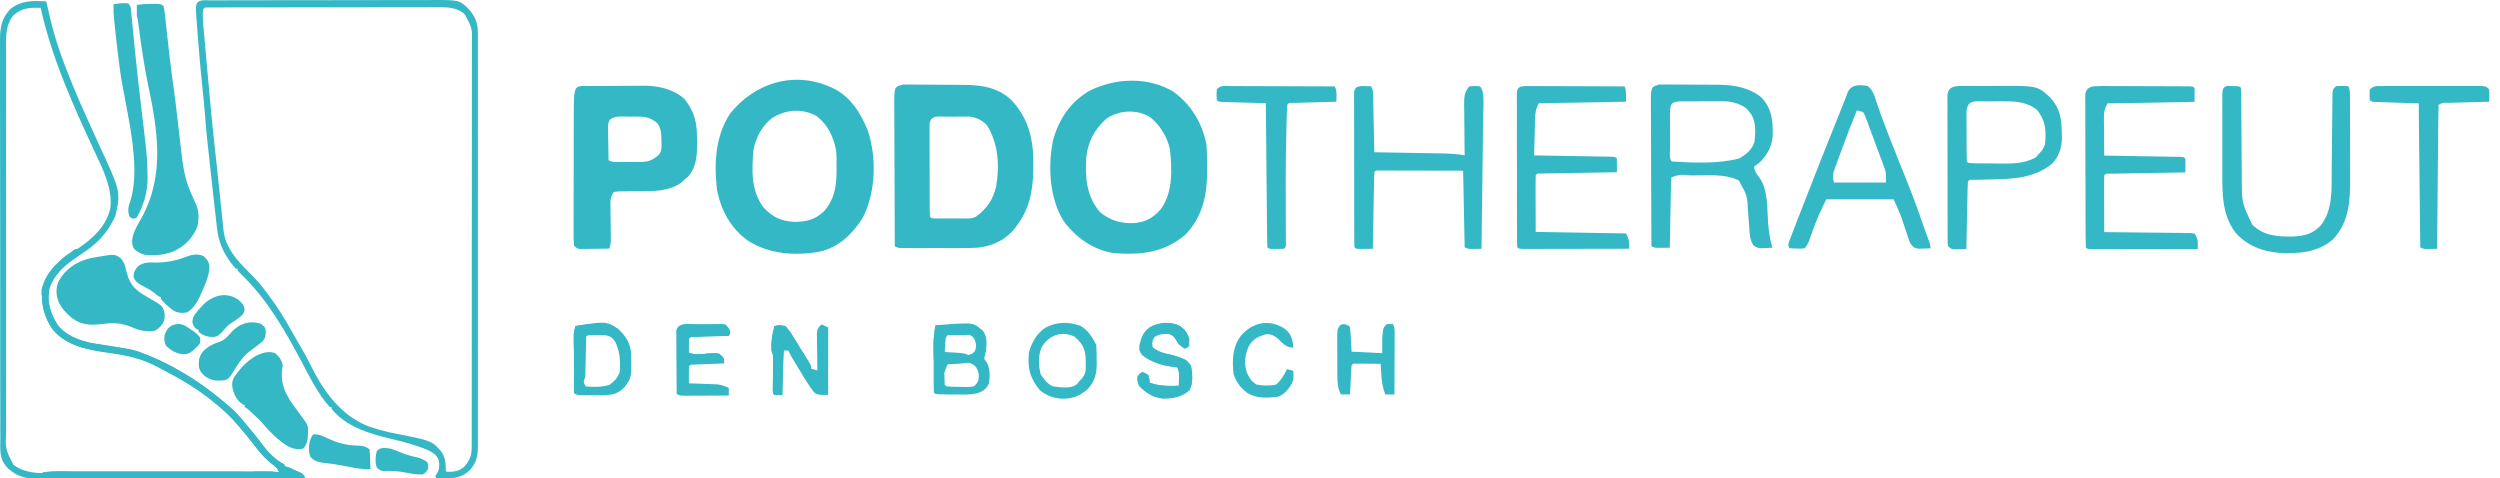 <svg xmlns="http://www.w3.org/2000/svg" width="209" height="40" viewBox="0 0 209 40" fill="none"><path d="M3.862 0.103C3.946 0.43 4.024 0.758 4.093 1.088C4.536 3.177 5.278 5.17 6.086 7.14C6.113 7.207 6.14 7.273 6.168 7.341C6.483 8.112 6.818 8.867 7.161 9.623C7.266 9.855 7.369 10.087 7.472 10.319C7.733 10.91 7.998 11.497 8.272 12.082C10.095 16.015 10.095 16.015 9.658 18.008C9.572 18.231 9.472 18.421 9.348 18.624C9.278 18.748 9.278 18.748 9.206 18.875C8.595 19.92 7.755 20.609 6.755 21.268C5.599 22.038 4.555 22.794 4.118 24.172C3.918 25.216 4.226 26.179 4.754 27.068C5.409 28.031 6.576 28.468 7.68 28.698C8.014 28.76 8.349 28.81 8.687 28.86C8.856 28.886 9.025 28.913 9.194 28.939C9.305 28.956 9.415 28.973 9.526 28.99C9.906 29.049 10.282 29.113 10.66 29.182C10.798 29.207 10.798 29.207 10.939 29.233C11.389 29.331 11.813 29.487 12.235 29.66C12.293 29.683 12.351 29.706 12.41 29.73C13.358 30.111 14.247 30.552 15.121 31.071C15.176 31.103 15.231 31.135 15.287 31.167C16.635 31.952 17.865 32.871 19.05 33.886C19.093 33.923 19.136 33.959 19.181 33.998C19.715 34.461 20.166 34.961 20.603 35.516C20.729 35.668 20.855 35.819 20.982 35.969C21.329 36.385 21.666 36.806 21.989 37.243C22.451 37.861 23.093 38.503 23.79 38.851V38.999C23.854 39.014 23.854 39.014 23.919 39.028C24.201 39.104 24.46 39.233 24.727 39.355C24.812 39.394 24.812 39.394 24.901 39.433L25.067 39.51C25.117 39.532 25.167 39.555 25.219 39.579C25.376 39.685 25.416 39.792 25.495 39.962C22.539 39.968 19.576 39.974 16.606 39.977C16.256 39.977 15.906 39.977 15.554 39.978C15.449 39.978 15.449 39.978 15.343 39.978C14.217 39.98 13.091 39.982 11.965 39.984C10.809 39.987 9.654 39.989 8.498 39.989C7.786 39.99 7.076 39.991 6.358 39.994C5.869 39.995 5.38 39.996 4.891 39.995C4.609 39.995 4.327 39.995 4.046 39.997C3.741 39.999 3.434 39.998 3.128 39.997C2.995 39.999 2.995 39.999 2.86 40C1.978 39.994 1.312 39.742 0.66 39.148C0.489 38.972 0.489 38.972 0.363 38.778C0.339 38.74 0.314 38.702 0.288 38.664C-0.05 38.051 0.026 37.352 0.028 36.671C0.027 36.523 0.027 36.375 0.026 36.226C0.024 35.819 0.025 35.411 0.025 35.004C0.025 34.564 0.024 34.122 0.023 33.685C0.02 32.826 0.02 31.966 0.02 31.107C0.02 30.408 0.02 29.707 0.019 29.011C0.019 28.91 0.019 28.81 0.018 28.709C0.018 28.66 0.018 28.61 0.018 28.558C0.018 28.508 0.018 28.458 0.018 28.407C0.018 28.357 0.018 28.306 0.018 28.255C0.016 26.847 0.015 25.44 0.016 24.032C0.016 23.979 0.016 23.927 0.016 23.872C0.016 23.603 0.016 23.334 0.016 23.064C0.016 23.011 0.016 22.958 0.016 22.902C0.016 22.794 0.016 22.686 0.016 22.578C0.017 20.896 0.015 19.215 0.012 17.533C0.008 15.644 0.006 13.755 0.006 11.867C0.006 11.665 0.006 11.463 0.006 11.262C0.006 11.212 0.006 11.163 0.006 11.112C0.006 10.364 0.005 9.615 0.003 8.867C0.001 8.015 0.001 7.163 0.002 6.312C0.003 5.878 0.003 5.445 0.001 5.008C-0.001 4.61 -0 4.215 0.002 3.815C0.002 3.672 0.002 3.529 0.001 3.385C-0.009 2.333 0.124 1.518 0.889 0.733C1.801 0.023 2.741 0.06 3.845 0.108L3.862 0.103ZM1.158 1.236C0.381 2.118 0.505 3.384 0.507 4.481C0.507 4.621 0.507 4.763 0.506 4.904C0.506 5.289 0.506 5.674 0.507 6.059C0.507 6.476 0.506 6.889 0.506 7.311C0.505 8.126 0.506 8.941 0.506 9.756C0.506 10.418 0.506 11.081 0.506 11.741C0.506 11.835 0.506 11.93 0.506 12.027C0.506 12.219 0.506 12.41 0.506 12.601C0.506 14.35 0.506 16.09 0.507 17.838C0.507 19.431 0.507 21.024 0.507 22.616C0.506 24.409 0.506 26.194 0.506 27.987C0.506 28.178 0.506 28.369 0.506 28.559C0.506 28.653 0.506 28.747 0.506 28.844C0.506 29.505 0.506 30.17 0.506 30.829C0.505 31.636 0.505 32.444 0.506 33.244C0.507 33.655 0.507 34.066 0.506 34.473C0.506 34.85 0.506 35.229 0.507 35.607C0.507 35.742 0.507 35.879 0.507 36.014C0.45 37.547 0.45 37.547 1.119 38.851C2.333 39.792 4.059 39.528 5.519 39.526C5.713 39.526 5.909 39.526 6.104 39.526C6.521 39.526 6.941 39.526 7.356 39.525C7.959 39.525 8.563 39.525 9.163 39.525C10.141 39.524 11.118 39.524 12.104 39.523C13.052 39.523 14.007 39.522 14.956 39.522C15.014 39.522 15.073 39.522 15.133 39.522C15.428 39.522 15.723 39.521 16.015 39.521C18.452 39.52 20.896 39.519 23.333 39.518C23.219 39.204 23.119 39.068 22.848 38.869C22.185 38.358 21.684 37.781 21.181 37.114C20.805 36.615 20.41 36.136 19.996 35.669C19.95 35.616 19.905 35.562 19.859 35.507C19.253 34.796 18.584 34.174 17.851 33.596C17.75 33.513 17.75 33.513 17.646 33.429C16.394 32.429 15.016 31.615 13.594 30.881C13.434 30.797 13.276 30.712 13.117 30.626C11.873 29.964 10.547 29.663 9.161 29.477C7.458 29.241 5.547 28.963 4.399 27.529C3.747 26.574 3.413 25.418 3.554 24.263C3.701 23.649 3.944 23.137 4.324 22.64C4.444 22.492 4.444 22.492 4.51 22.327C4.609 22.152 4.704 22.124 4.884 22.042C4.979 21.96 5.071 21.875 5.161 21.787C5.607 21.382 6.11 21.06 6.606 20.721C7.799 19.906 8.932 18.846 9.228 17.372C9.408 15.735 8.614 14.172 7.939 12.735C6.117 8.824 4.339 4.883 3.399 0.661C2.539 0.62 1.799 0.65 1.139 1.273L1.158 1.236Z" fill="#34B8C6"></path><path d="M17.344 0.029C17.416 0.029 17.488 0.028 17.562 0.028C17.641 0.028 17.719 0.028 17.801 0.028C17.927 0.028 17.927 0.028 18.055 0.027C18.338 0.026 18.62 0.026 18.9 0.026C19.102 0.025 19.304 0.025 19.507 0.024C20.113 0.023 20.721 0.022 21.329 0.021C21.615 0.021 21.901 0.021 22.188 0.02C23.136 0.019 24.092 0.018 25.04 0.017C25.287 0.017 25.533 0.017 25.781 0.017C25.842 0.017 25.904 0.017 25.967 0.017C26.959 0.016 27.952 0.014 28.944 0.012C29.967 0.01 30.989 0.008 32.004 0.008C32.576 0.008 33.152 0.007 33.722 0.005C34.21 0.004 34.7 0.003 35.189 0.004C35.438 0.004 35.686 0.004 35.937 0.003C38.404 -0.009 38.404 -0.009 39.167 0.742C39.737 1.363 39.959 1.949 39.952 2.786C39.952 2.846 39.952 2.907 39.952 2.969C39.952 3.172 39.952 3.374 39.952 3.577C39.952 3.724 39.952 3.871 39.952 4.017C39.953 4.42 39.952 4.824 39.952 5.224C39.952 5.659 39.952 6.091 39.953 6.528C39.953 7.38 39.953 8.231 39.953 9.083C39.952 9.776 39.952 10.469 39.952 11.157C39.952 11.231 39.952 11.231 39.952 11.306C39.953 11.505 39.953 11.706 39.953 11.905C39.953 13.779 39.953 15.653 39.952 17.527C39.952 19.194 39.952 20.853 39.952 22.52C39.953 24.386 39.953 26.26 39.953 28.127C39.953 28.326 39.953 28.526 39.952 28.725C39.952 28.774 39.952 28.823 39.952 28.874C39.952 29.614 39.952 30.355 39.953 31.096C39.953 31.94 39.953 32.785 39.952 33.622C39.952 34.052 39.952 34.481 39.952 34.911C39.953 35.304 39.952 35.696 39.952 36.089C39.952 36.231 39.952 36.374 39.952 36.516C39.952 36.709 39.952 36.903 39.952 37.097C39.952 37.152 39.952 37.207 39.952 37.264C39.95 38.079 39.85 38.664 39.289 39.294C38.758 39.797 38.17 39.993 37.444 39.983C37.373 39.98 37.301 39.978 37.227 39.975C37.153 39.974 37.078 39.972 37.002 39.971C36.821 39.968 36.64 39.963 36.459 39.957C36.435 39.908 36.41 39.859 36.385 39.809C36.432 39.737 36.48 39.665 36.529 39.591C36.742 39.231 36.755 38.882 36.681 38.472C36.517 38.054 36.222 37.849 35.829 37.65C34.77 37.208 33.666 36.911 32.548 36.65C30.822 36.244 28.874 35.635 27.718 34.176V34.028H27.57C26.592 32.946 25.933 31.598 25.259 30.324C23.844 27.665 22.378 25.072 20.2 22.961C20.086 22.849 19.974 22.734 19.865 22.617V22.468H19.717C19.595 22.336 19.484 22.204 19.374 22.061C19.341 22.018 19.308 21.976 19.274 21.932C18.634 21.065 18.26 20.147 18.141 19.08C18.133 19.009 18.125 18.937 18.116 18.863C18.089 18.625 18.062 18.385 18.035 18.147C18.016 17.977 17.997 17.808 17.978 17.638C17.92 17.126 17.863 16.616 17.807 16.105C17.79 15.954 17.773 15.803 17.757 15.653C17.269 11.253 17.269 11.253 17.122 9.423C17.067 8.731 16.998 8.038 16.925 7.349C16.796 6.142 16.688 4.927 16.591 3.719C16.584 3.642 16.578 3.565 16.572 3.485C16.536 3.045 16.503 2.603 16.472 2.166C16.462 2.025 16.451 1.883 16.44 1.741C16.425 1.536 16.411 1.332 16.397 1.128C16.392 1.067 16.388 1.006 16.383 0.943C16.367 0.676 16.371 0.504 16.47 0.252C16.702 -0.003 17.012 0.019 17.344 0.019L17.344 0.029ZM16.978 0.777C16.909 1.489 17.007 2.222 17.07 2.933C17.08 3.049 17.09 3.164 17.1 3.281C17.133 3.656 17.166 4.029 17.2 4.407C17.211 4.536 17.222 4.664 17.234 4.793C17.306 5.601 17.379 6.408 17.453 7.216C17.478 7.492 17.504 7.767 17.529 8.045C17.682 9.734 17.849 11.423 18.041 13.104C18.103 13.645 18.16 14.186 18.216 14.727C18.233 14.89 18.25 15.053 18.267 15.217C18.331 15.814 18.393 16.41 18.453 17.01C18.485 17.321 18.518 17.631 18.55 17.943C18.566 18.094 18.582 18.244 18.597 18.396C18.618 18.607 18.64 18.819 18.662 19.03C18.672 19.123 18.672 19.123 18.681 19.218C18.847 20.744 19.821 21.781 20.866 22.811C21.4 23.335 21.866 23.877 22.31 24.485C22.383 24.58 22.383 24.58 22.458 24.678C23.161 25.619 23.791 26.611 24.354 27.641C24.536 27.972 24.729 28.296 24.921 28.619C25.29 29.244 25.647 29.87 25.965 30.522C27.024 32.693 28.535 34.796 30.884 35.67C31.092 35.739 31.301 35.803 31.512 35.865C31.587 35.887 31.662 35.91 31.739 35.933C32.223 36.075 32.702 36.182 33.199 36.273C36.087 36.847 36.087 36.847 36.895 37.747C37.192 38.216 37.255 38.606 37.267 39.162C37.251 39.362 37.251 39.362 37.35 39.444C37.916 39.456 38.409 39.399 38.831 38.999C39.288 38.45 39.435 38.081 39.433 37.37C39.434 37.31 39.434 37.25 39.434 37.188C39.434 36.985 39.434 36.782 39.434 36.579C39.434 36.432 39.434 36.286 39.435 36.139C39.435 35.736 39.435 35.332 39.435 34.932C39.436 34.497 39.436 34.065 39.437 33.628C39.438 32.628 39.438 31.628 39.438 30.628C39.439 30.134 39.439 29.643 39.439 29.147C39.44 27.458 39.441 25.762 39.441 24.073C39.441 23.967 39.441 23.86 39.441 23.754C39.441 23.648 39.441 23.541 39.441 23.435C39.441 23.222 39.441 23.008 39.441 22.794C39.441 22.741 39.441 22.688 39.441 22.633C39.442 20.915 39.443 19.196 39.445 17.478C39.446 15.663 39.447 13.848 39.447 12.033C39.447 11.834 39.447 11.635 39.448 11.436C39.448 11.362 39.448 11.362 39.448 11.287C39.448 10.546 39.448 9.805 39.449 9.065C39.45 8.22 39.451 7.376 39.45 6.539C39.45 6.108 39.45 5.679 39.451 5.25C39.452 4.856 39.452 4.464 39.451 4.072C39.451 3.93 39.451 3.787 39.452 3.644C39.481 2.37 39.481 2.37 38.905 1.282C38.855 1.223 38.804 1.164 38.752 1.104C38.181 0.67 37.538 0.599 36.841 0.606C36.757 0.606 36.672 0.605 36.585 0.605C36.304 0.604 36.021 0.605 35.741 0.607C35.538 0.607 35.336 0.606 35.133 0.606C34.641 0.605 34.147 0.606 33.658 0.607C33.085 0.609 32.51 0.609 31.94 0.609C30.918 0.609 29.895 0.61 28.873 0.612C27.881 0.614 26.888 0.615 25.895 0.615C25.834 0.615 25.773 0.615 25.71 0.615C25.649 0.615 25.588 0.615 25.525 0.615C24.392 0.615 23.266 0.616 22.133 0.617C21.732 0.618 21.332 0.618 20.932 0.618C20.446 0.618 19.962 0.619 19.473 0.62C19.225 0.621 18.977 0.621 18.725 0.621C18.456 0.621 18.188 0.622 17.918 0.623C17.838 0.623 17.759 0.622 17.678 0.622C17.606 0.623 17.535 0.623 17.461 0.624C17.398 0.624 17.336 0.624 17.272 0.624C17.106 0.629 17.106 0.629 16.975 0.791L16.978 0.777Z" fill="#34B8C6"></path><path d="M12.677 0.325C12.739 0.324 12.802 0.323 12.866 0.322C12.956 0.322 12.956 0.322 13.048 0.322C13.13 0.322 13.13 0.322 13.212 0.321C13.402 0.343 13.509 0.372 13.663 0.487C13.721 0.68 13.721 0.68 13.749 0.921C13.76 1.008 13.771 1.095 13.782 1.185C13.796 1.316 13.796 1.316 13.811 1.45C13.824 1.562 13.824 1.562 13.838 1.676C13.864 1.901 13.889 2.127 13.913 2.353C13.932 2.529 13.951 2.705 13.971 2.882C13.986 3.02 13.986 3.02 14.001 3.162C14.057 3.663 14.114 4.162 14.172 4.665C14.181 4.744 14.181 4.744 14.19 4.824C14.297 5.735 14.418 6.646 14.543 7.55C14.64 8.253 14.731 8.957 14.806 9.661C14.901 10.543 15.003 11.424 15.111 12.306C15.13 12.463 15.149 12.621 15.167 12.779C15.3 13.912 15.462 14.986 15.923 16.038C15.945 16.091 15.967 16.143 15.99 16.198C16.129 16.525 16.273 16.849 16.424 17.169C16.651 17.749 16.652 18.517 16.441 19.094C15.985 20.065 15.323 20.68 14.337 21.08C13.803 21.26 13.337 21.332 12.774 21.333C12.711 21.335 12.649 21.337 12.583 21.338C12.05 21.341 11.665 21.201 11.257 20.856C11.063 20.615 11.042 20.376 11.047 20.071C11.126 19.4 11.511 18.782 11.84 18.204C13.817 14.619 13.173 10.797 12.349 6.945C12.226 6.361 12.128 5.775 12.03 5.182C12.016 5.098 12.016 5.098 12.002 5.011C11.825 3.944 11.677 2.87 11.544 1.796C11.52 1.628 11.483 1.47 11.441 1.304C11.437 1.15 11.435 0.995 11.437 0.841C11.438 0.761 11.438 0.681 11.439 0.599C11.44 0.538 11.441 0.478 11.441 0.415C11.856 0.346 12.256 0.328 12.678 0.327L12.677 0.325Z" fill="#34B8C6"></path><path d="M10.084 21.584C10.358 21.87 10.446 22.142 10.524 22.518C10.76 23.518 11.056 24.051 11.939 24.607C12.134 24.725 12.331 24.839 12.529 24.954C13.514 25.524 13.514 25.524 13.714 25.954C13.804 26.349 13.8 26.681 13.606 27.043C13.405 27.313 13.223 27.543 12.899 27.658C12.211 27.727 11.669 27.655 11.047 27.361C10.121 26.987 9.536 26.967 8.566 27.085C7.573 27.203 6.825 27.195 6.003 26.578C5.346 26.021 4.817 25.423 4.729 24.549C4.707 24.05 4.767 23.697 5.047 23.282C5.08 23.229 5.114 23.176 5.149 23.122C5.735 22.277 6.697 21.759 7.689 21.558C7.834 21.533 7.979 21.509 8.124 21.486C8.232 21.466 8.232 21.466 8.343 21.447C9.58 21.239 9.58 21.239 10.084 21.578V21.584Z" fill="#34B8C6"></path><path d="M6.529 20.844C6.629 20.869 6.629 20.869 6.732 20.895C6.708 20.944 6.683 20.992 6.658 21.043L6.806 21.191C6.729 21.242 6.652 21.293 6.573 21.346C5.462 22.094 4.514 22.82 4.099 24.146C3.9 25.19 4.207 26.153 4.735 27.042C5.39 28.005 6.558 28.442 7.661 28.672C7.995 28.734 8.33 28.784 8.669 28.834C8.838 28.86 9.006 28.887 9.175 28.913C9.286 28.93 9.397 28.947 9.508 28.964C9.887 29.023 10.264 29.087 10.641 29.156C10.734 29.173 10.826 29.19 10.921 29.207C11.37 29.305 11.795 29.461 12.217 29.634C12.275 29.657 12.332 29.68 12.392 29.704C13.34 30.085 14.229 30.526 15.103 31.045C15.157 31.077 15.212 31.109 15.269 31.141C16.617 31.926 17.846 32.845 19.032 33.86C19.075 33.897 19.118 33.933 19.162 33.971C19.697 34.434 20.147 34.934 20.584 35.49C20.71 35.642 20.837 35.793 20.963 35.943C21.31 36.359 21.648 36.78 21.971 37.217C22.432 37.834 23.075 38.477 23.771 38.825V38.973C23.814 38.983 23.856 38.992 23.901 39.002C24.183 39.078 24.441 39.207 24.708 39.33C24.765 39.355 24.823 39.38 24.882 39.407C24.937 39.432 24.992 39.458 25.049 39.484C25.099 39.506 25.149 39.529 25.201 39.553C25.358 39.659 25.398 39.766 25.476 39.936C22.795 39.939 20.121 39.942 17.476 39.943C17.159 39.943 16.842 39.944 16.528 39.944C16.465 39.944 16.402 39.944 16.337 39.944C15.322 39.945 14.3 39.946 13.285 39.947C12.241 39.949 11.189 39.949 10.144 39.95C9.5 39.95 8.855 39.95 8.211 39.952C7.767 39.953 7.322 39.953 6.878 39.953C6.623 39.952 6.368 39.953 6.115 39.953C4.892 39.957 3.692 39.913 2.478 39.787V39.713C2.552 39.71 2.626 39.706 2.702 39.702C2.846 39.694 2.846 39.694 2.992 39.686C3.087 39.68 3.183 39.675 3.28 39.67C3.358 39.66 3.435 39.65 3.515 39.639C3.551 39.566 3.551 39.566 3.589 39.491C4.5 39.33 5.485 39.407 6.411 39.407C6.589 39.407 6.769 39.407 6.947 39.407C7.381 39.407 7.814 39.407 8.243 39.407C8.595 39.407 8.947 39.407 9.303 39.407C9.353 39.407 9.403 39.407 9.455 39.407C9.558 39.407 9.66 39.407 9.762 39.407C10.718 39.407 11.673 39.407 12.629 39.407C13.451 39.408 14.266 39.408 15.088 39.407C16.044 39.407 16.992 39.407 17.947 39.407C18.049 39.407 18.15 39.407 18.252 39.407C18.302 39.407 18.352 39.407 18.404 39.407C18.756 39.407 19.107 39.407 19.456 39.407C19.929 39.407 20.404 39.407 20.878 39.407C21.052 39.407 21.226 39.407 21.399 39.407C21.636 39.407 21.873 39.407 22.11 39.408C22.178 39.407 22.247 39.407 22.318 39.407C22.678 39.408 23.02 39.43 23.377 39.491C23.251 39.215 23.092 39.062 22.854 38.884C22.171 38.368 21.654 37.758 21.15 37.084C20.777 36.586 20.38 36.114 19.972 35.64C19.926 35.585 19.88 35.531 19.832 35.474C19.249 34.791 18.603 34.193 17.899 33.637C17.831 33.582 17.764 33.527 17.693 33.47C16.441 32.47 15.063 31.655 13.641 30.922C13.481 30.838 13.323 30.753 13.164 30.666C11.92 30.005 10.594 29.703 9.209 29.518C7.438 29.272 5.594 28.969 4.386 27.511C3.714 26.57 3.386 25.377 3.527 24.229C3.731 23.377 4.143 22.674 4.786 22.081C4.823 22.042 4.86 22.003 4.898 21.962C5.195 21.648 5.515 21.402 5.876 21.162C6.049 21.049 6.049 21.049 6.204 20.917C6.345 20.823 6.345 20.823 6.586 20.846L6.529 20.844Z" fill="#34B8C6"></path><path d="M22.973 29.51C23.316 29.773 23.563 30.117 23.64 30.547C23.621 30.71 23.621 30.71 23.587 30.89C23.38 32.476 24.242 33.498 25.143 34.713C25.774 35.579 25.774 35.579 25.744 36.179C25.743 36.255 25.743 36.255 25.743 36.331C25.732 36.764 25.66 37.19 25.341 37.502C24.849 37.621 24.401 37.493 23.971 37.25C23.223 36.762 22.564 36.124 21.993 35.442C21.729 35.133 21.433 34.859 21.134 34.583C21.059 34.513 21.059 34.513 20.983 34.442C20.738 34.206 20.738 34.206 20.454 34.023V33.875C20.41 33.857 20.367 33.838 20.322 33.819C19.901 33.583 19.638 33.124 19.492 32.679C19.386 32.243 19.353 31.957 19.562 31.553C20.206 30.53 21.658 29.101 22.969 29.508L22.973 29.51Z" fill="#34B8C6"></path><path d="M10.751 0.325C10.948 0.522 10.932 0.642 10.959 0.918C10.969 1.013 10.978 1.107 10.988 1.203C10.998 1.307 11.007 1.411 11.017 1.515C11.028 1.623 11.038 1.731 11.049 1.839C11.078 2.127 11.105 2.414 11.133 2.698C11.181 3.204 11.231 3.713 11.281 4.217C11.287 4.273 11.292 4.33 11.298 4.387C11.45 5.928 11.629 7.461 11.813 9.002C11.866 9.444 11.918 9.884 11.97 10.328C12.003 10.605 12.036 10.882 12.069 11.158C12.214 12.335 12.332 13.506 12.336 14.691C12.337 14.783 12.338 14.876 12.338 14.97C12.328 16.089 12.006 17.17 11.457 18.141C11.341 18.247 11.341 18.247 11.152 18.275C10.971 18.247 10.971 18.247 10.823 18.099C10.649 17.647 10.735 17.232 10.897 16.795C11.874 13.713 10.468 9.017 10.037 5.906C9.89 4.847 9.768 3.78 9.653 2.713C9.645 2.638 9.636 2.562 9.628 2.484C9.605 2.268 9.582 2.052 9.559 1.836C9.552 1.772 9.545 1.708 9.538 1.643C9.494 1.213 9.483 0.791 9.491 0.354C9.906 0.282 10.328 0.235 10.75 0.28L10.751 0.325Z" fill="#34B8C6"></path><path d="M17.047 21.436C17.281 21.648 17.427 21.845 17.502 22.154C17.537 22.969 17.182 23.688 16.867 24.421C16.829 24.511 16.791 24.6 16.752 24.693C16.512 25.217 16.143 25.856 15.611 26.122C15.151 26.193 14.804 26.166 14.412 25.9C14.072 25.633 13.737 25.345 13.463 25.011V24.863C13.404 24.838 13.404 24.838 13.343 24.812C13.167 24.715 13.167 24.715 12.972 24.545C12.665 24.285 12.317 24.111 11.964 23.922C11.594 23.721 11.3 23.56 11.164 23.137C11.17 22.77 11.286 22.532 11.539 22.263C12.015 21.892 12.465 21.94 13.05 21.948C13.909 21.943 14.635 21.813 15.443 21.507C15.991 21.301 16.502 21.156 17.05 21.425L17.047 21.436Z" fill="#34B8C6"></path><path d="M21.788 27.066C22.092 27.285 22.092 27.285 22.191 27.492C22.247 27.905 22.222 28.187 21.969 28.529C21.821 28.654 21.676 28.768 21.52 28.881C21.432 28.947 21.345 29.014 21.258 29.079C21.11 29.191 20.963 29.302 20.815 29.411C20.173 29.93 19.77 30.641 19.34 31.337C19.173 31.579 19.07 31.697 18.787 31.791C18.16 31.856 17.683 31.835 17.158 31.47C16.848 31.213 16.665 30.982 16.619 30.573C16.6 30.059 16.67 29.736 17.009 29.344C17.355 29.006 17.75 28.763 18.217 28.627C18.739 28.465 18.995 28.176 19.343 27.775C19.958 27.076 20.884 26.753 21.787 27.068L21.788 27.066Z" fill="#34B8C6"></path><path d="M19.936 25.066C20.209 25.291 20.403 25.517 20.45 25.873C20.427 26.16 20.297 26.289 20.089 26.48C19.814 26.702 19.526 26.889 19.229 27.074C19.078 27.19 18.968 27.295 18.843 27.436C18.289 28.064 18.289 28.064 17.91 28.171C17.44 28.186 17.088 28.096 16.703 27.825C16.671 27.794 16.639 27.762 16.607 27.73V27.582C16.563 27.566 16.518 27.551 16.473 27.535C16.24 27.389 16.181 27.246 16.089 26.989C16.061 26.517 16.298 26.255 16.589 25.915C16.644 25.854 16.699 25.793 16.755 25.73C16.828 25.648 16.828 25.648 16.903 25.564C17.725 24.69 18.888 24.342 19.94 25.063L19.936 25.066Z" fill="#34B8C6"></path><path d="M26.158 36.325C26.643 36.28 26.958 36.433 27.388 36.645C28.24 37.042 29.003 37.239 29.943 37.254C30.302 37.264 30.636 37.32 30.899 37.584C30.911 37.705 30.918 37.826 30.922 37.948C30.925 38.021 30.929 38.094 30.932 38.17C30.935 38.247 30.938 38.324 30.941 38.403C30.944 38.48 30.947 38.558 30.95 38.638C30.958 38.83 30.966 39.022 30.973 39.214C30.374 39.238 29.832 39.167 29.247 39.042C28.542 38.898 27.84 38.779 27.121 38.701C26.666 38.647 26.232 38.556 25.936 38.176C25.767 37.669 25.791 37.087 26.01 36.599C26.058 36.507 26.106 36.415 26.158 36.325Z" fill="#34B8C6"></path><path d="M6.158 39.436C6.313 39.436 6.469 39.436 6.623 39.436C7.042 39.436 7.46 39.436 7.875 39.436C8.315 39.436 8.757 39.436 9.194 39.436C9.931 39.436 10.668 39.436 11.401 39.436C12.253 39.437 13.105 39.437 13.957 39.436C14.689 39.436 15.424 39.436 16.157 39.436C16.593 39.436 17.031 39.436 17.468 39.436C17.878 39.436 18.29 39.436 18.698 39.436C18.848 39.436 18.998 39.436 19.148 39.436C19.354 39.436 19.559 39.436 19.765 39.437C19.824 39.436 19.883 39.436 19.944 39.436C20.363 39.438 20.773 39.472 21.188 39.52V39.594C21.604 39.643 22.018 39.692 22.447 39.742V39.816C21.292 39.929 20.151 39.986 18.988 39.983C18.829 39.984 18.669 39.984 18.509 39.984C18.083 39.985 17.658 39.985 17.228 39.984C16.777 39.984 16.324 39.984 15.88 39.984C15.124 39.985 14.369 39.984 13.613 39.984C12.746 39.983 11.872 39.983 11.006 39.984C10.258 39.985 9.502 39.985 8.754 39.984C8.307 39.984 7.858 39.984 7.413 39.984C6.993 39.985 6.576 39.985 6.154 39.984C6.001 39.984 5.849 39.984 5.696 39.984C4.607 39.986 3.54 39.921 2.459 39.816V39.742C2.533 39.738 2.607 39.734 2.683 39.731C2.779 39.725 2.875 39.72 2.973 39.714C3.069 39.709 3.164 39.704 3.262 39.698C3.339 39.688 3.417 39.678 3.496 39.668C3.52 39.619 3.545 39.57 3.57 39.52C4.415 39.377 5.318 39.435 6.17 39.436L6.158 39.436Z" fill="#34B8C6"></path><path d="M32.677 37.511C32.959 37.596 33.229 37.708 33.499 37.823C33.969 38.021 34.432 38.145 34.929 38.25C35.232 38.337 35.446 38.45 35.714 38.622C35.82 38.833 35.811 38.979 35.788 39.214C35.655 39.414 35.56 39.55 35.344 39.659C34.856 39.685 34.41 39.605 33.936 39.511C33.309 39.392 32.736 39.338 32.099 39.381C31.804 39.358 31.694 39.279 31.493 39.066C31.352 38.679 31.382 38.125 31.493 37.733C31.762 37.347 32.264 37.452 32.678 37.511H32.677Z" fill="#34B8C6"></path><path d="M15.566 27.288C15.654 27.346 15.742 27.404 15.829 27.463C15.873 27.491 15.917 27.52 15.962 27.549C16.242 27.733 16.5 27.919 16.71 28.185C16.755 28.443 16.755 28.443 16.71 28.704C16.558 28.911 16.558 28.911 16.358 29.097C16.293 29.159 16.228 29.221 16.16 29.286C15.852 29.541 15.647 29.624 15.242 29.61C14.717 29.55 14.279 29.283 13.901 28.925C13.724 28.637 13.724 28.37 13.753 28.036C13.876 27.653 14.003 27.436 14.346 27.221C14.777 27.024 15.16 27.047 15.575 27.288L15.566 27.288Z" fill="#34B8C6"></path><path d="M6.528 20.844C6.629 20.869 6.629 20.869 6.732 20.895C6.708 20.944 6.683 20.992 6.658 21.043L6.806 21.191C6.729 21.242 6.652 21.293 6.573 21.346C5.336 22.175 5.336 22.175 4.432 23.338C4.403 23.388 4.374 23.438 4.345 23.489C4.117 23.935 4.075 24.393 4.031 24.882C4.01 24.998 4.01 24.998 3.988 25.116C3.914 25.165 3.841 25.214 3.766 25.264C3.522 24.936 3.441 24.631 3.469 24.227C3.677 23.375 4.085 22.672 4.728 22.079C4.765 22.04 4.802 22.001 4.84 21.96C5.137 21.646 5.457 21.4 5.818 21.16C5.991 21.047 5.991 21.047 6.146 20.915C6.287 20.821 6.287 20.821 6.528 20.844L6.528 20.844Z" fill="#34B8C6"></path><path d="M23.862 38.992C24.179 39.116 24.491 39.251 24.803 39.391C24.853 39.412 24.903 39.434 24.955 39.456C25.26 39.594 25.337 39.643 25.493 39.955H20.678V39.881C21.264 39.844 21.264 39.844 21.863 39.807C21.619 39.758 21.374 39.709 21.122 39.659C21.147 39.586 21.171 39.512 21.196 39.437C21.457 39.434 21.718 39.433 21.981 39.432C22.055 39.431 22.128 39.431 22.204 39.43C22.593 39.429 22.967 39.442 23.344 39.511C23.308 39.401 23.308 39.401 23.27 39.289C23.454 39.362 23.454 39.362 23.641 39.437C23.654 39.368 23.654 39.368 23.669 39.297C23.715 39.141 23.715 39.141 23.863 38.992L23.862 38.992Z" fill="#34B8C6"></path><path d="M24.381 39.288C24.486 39.322 24.59 39.356 24.695 39.391C24.783 39.419 24.783 39.419 24.872 39.448C25.318 39.609 25.318 39.609 25.492 39.955H24.01C24.059 39.784 24.108 39.613 24.158 39.437H24.307C24.331 39.388 24.355 39.339 24.381 39.289V39.288Z" fill="#34B8C6"></path><path d="M21.195 39.436H22.825C22.849 39.51 22.874 39.583 22.899 39.659C22.63 39.743 22.375 39.742 22.092 39.742C22.004 39.742 21.915 39.742 21.824 39.742C21.582 39.733 21.356 39.704 21.119 39.658C21.144 39.585 21.168 39.512 21.193 39.436L21.195 39.436Z" fill="#34B8C6"></path><path d="M3.64 23.807H3.788C3.764 24.1 3.739 24.394 3.714 24.696C3.641 24.671 3.567 24.647 3.492 24.622C3.502 24.514 3.513 24.405 3.524 24.297C3.53 24.237 3.536 24.177 3.542 24.115C3.566 23.955 3.566 23.955 3.64 23.807H3.64Z" fill="#34B8C6"></path><path fill-rule="evenodd" clip-rule="evenodd" d="M100.859 12.094C100.526 10.328 99.604 8.776 98.145 7.704L98.153 7.694C95.99 6.384 93.186 6.492 90.997 7.637C89.461 8.559 88.501 10.005 88.04 11.72C87.586 13.858 87.733 16.559 88.904 18.453C89.903 19.836 91.375 20.882 93.065 21.154C95.356 21.334 97.25 21.154 99.068 19.644C100.467 18.236 100.905 16.418 100.911 14.498L100.907 14.002C100.913 13.367 100.911 12.733 100.859 12.094ZM97.799 12.453C97.569 11.403 96.947 10.409 96.097 9.752L96.101 9.762C95.026 9.113 93.495 9.21 92.478 9.931C91.486 10.853 90.973 11.787 90.814 13.131C90.707 14.821 90.819 16.421 91.966 17.739C92.773 18.422 93.737 18.699 94.782 18.656C95.742 18.579 96.417 18.218 97.048 17.483C98.071 16.062 97.994 14.13 97.799 12.453Z" fill="#34B8C6"></path><path fill-rule="evenodd" clip-rule="evenodd" d="M69.496 7.304L69.216 7.192L69.229 7.193C66.17 5.939 63.021 7.014 61.037 9.497C59.798 11.353 59.685 13.721 59.941 15.859C60.274 17.6 61.093 19.088 62.527 20.121C64.306 21.262 66.534 21.406 68.582 21.026C70.143 20.655 71.316 19.516 72.14 18.185C73.224 15.996 73.302 13.193 72.542 10.888C71.902 9.352 71.057 8.007 69.496 7.304ZM69.895 12.53C69.665 11.441 69.229 10.452 68.32 9.752L68.328 9.735C67.1 9.035 65.69 9.126 64.527 9.885C63.693 10.538 63.187 11.494 62.991 12.522C62.841 14.224 62.77 15.965 63.855 17.373C64.623 18.171 65.323 18.505 66.44 18.548C67.464 18.528 68.157 18.37 68.911 17.634C69.74 16.687 69.927 15.617 69.936 14.396L69.935 14.014C69.943 13.518 69.942 13.027 69.895 12.53Z" fill="#34B8C6"></path><path d="M113.762 7.192C113.918 7.196 113.918 7.196 114.077 7.201C114.234 7.204 114.234 7.204 114.394 7.208C114.514 7.212 114.514 7.212 114.637 7.217C114.857 7.656 114.797 8.162 114.806 8.65C114.809 8.767 114.811 8.882 114.814 9.002C114.823 9.374 114.83 9.746 114.838 10.117C114.843 10.37 114.849 10.62 114.854 10.873C114.868 11.491 114.881 12.108 114.894 12.729C115.016 12.731 115.016 12.731 115.141 12.733C115.991 12.746 116.843 12.761 117.688 12.776C118.004 12.782 118.322 12.787 118.638 12.792C119.093 12.8 119.549 12.808 120.007 12.816C120.219 12.819 120.219 12.819 120.435 12.823C121.117 12.836 121.779 12.867 122.445 12.985C122.443 12.833 122.441 12.682 122.439 12.526C122.432 11.961 122.427 11.398 122.424 10.836C122.422 10.591 122.419 10.348 122.416 10.104C122.411 9.753 122.409 9.401 122.407 9.05C122.405 8.942 122.403 8.833 122.401 8.721C122.401 8.127 122.418 7.696 122.829 7.224C123.292 7.176 123.292 7.176 123.725 7.224C124.177 7.676 123.985 9.105 123.987 9.758C123.985 10.462 123.976 11.166 123.966 11.87C123.962 12.129 123.959 12.387 123.956 12.646C123.948 13.32 123.94 13.99 123.931 14.668C123.921 15.36 123.913 16.051 123.905 16.742C123.888 18.099 123.871 19.443 123.853 20.8C123.666 20.803 123.479 20.806 123.292 20.808C123.189 20.809 123.085 20.811 122.978 20.812C122.701 20.8 122.701 20.8 122.445 20.672C122.403 18.559 122.361 16.447 122.317 14.271C121.369 14.269 120.423 14.266 119.475 14.265C119.034 14.264 118.592 14.263 118.157 14.262C117.651 14.26 117.144 14.259 116.634 14.259C116.475 14.258 116.316 14.258 116.152 14.257C116.007 14.257 115.861 14.257 115.71 14.257C115.58 14.257 115.451 14.256 115.318 14.256C115.03 14.238 115.03 14.238 114.898 14.399C114.882 14.599 114.875 14.8 114.872 15.001C114.869 15.129 114.867 15.257 114.864 15.389C114.861 15.597 114.861 15.597 114.858 15.811C114.855 15.953 114.852 16.095 114.85 16.241C114.841 16.697 114.834 17.151 114.826 17.611C114.821 17.918 114.815 18.227 114.809 18.534C114.796 19.29 114.783 20.044 114.77 20.799C114.538 20.803 114.307 20.805 114.074 20.807C113.944 20.809 113.815 20.81 113.682 20.812C113.362 20.799 113.362 20.799 113.234 20.671C113.221 20.5 113.217 20.328 113.217 20.157C113.216 20.046 113.216 19.935 113.215 19.821C113.215 19.699 113.215 19.577 113.215 19.45C113.215 19.322 113.214 19.194 113.214 19.061C113.213 18.635 113.213 18.208 113.212 17.782C113.212 17.488 113.212 17.192 113.211 16.898C113.21 16.279 113.21 15.66 113.21 15.042C113.21 14.247 113.208 13.454 113.206 12.661C113.205 12.051 113.205 11.442 113.205 10.83C113.205 10.537 113.204 10.244 113.203 9.951C113.202 9.541 113.202 9.133 113.203 8.723C113.202 8.601 113.201 8.479 113.201 8.353C113.201 8.242 113.202 8.131 113.202 8.017C113.202 7.92 113.202 7.823 113.202 7.724C113.252 7.35 113.401 7.238 113.767 7.205L113.762 7.192Z" fill="#34B8C6"></path><path d="M127.458 7.192C127.69 7.193 127.69 7.193 127.925 7.194C128.01 7.194 128.095 7.194 128.183 7.194C128.464 7.194 128.744 7.196 129.026 7.198C129.221 7.198 129.415 7.199 129.611 7.199C130.124 7.2 130.638 7.202 131.147 7.205C131.671 7.208 132.194 7.209 132.722 7.21C133.748 7.213 134.77 7.217 135.806 7.223C135.934 7.479 135.934 7.479 135.934 8.503C132.325 8.566 132.325 8.566 128.638 8.631C128.369 9.168 128.344 9.442 128.33 10.039C128.327 10.123 128.325 10.208 128.322 10.295C128.315 10.564 128.309 10.832 128.303 11.101C128.298 11.284 128.293 11.466 128.288 11.649C128.276 12.096 128.265 12.543 128.255 12.993C128.339 12.994 128.424 12.996 128.512 12.997C129.39 13.011 130.266 13.025 131.149 13.041C131.477 13.046 131.806 13.052 132.133 13.057C132.604 13.064 133.074 13.072 133.541 13.081C133.688 13.083 133.837 13.085 133.989 13.087C134.193 13.091 134.193 13.091 134.401 13.095C134.522 13.097 134.642 13.099 134.766 13.101C135.039 13.121 135.039 13.121 135.167 13.249C135.176 13.444 135.178 13.638 135.175 13.833C135.174 13.939 135.173 14.044 135.171 14.153C135.17 14.235 135.168 14.317 135.167 14.4C135.084 14.401 135.001 14.403 134.915 14.404C134.053 14.418 133.187 14.432 132.329 14.448C132.007 14.453 131.685 14.459 131.363 14.464C130.901 14.471 130.44 14.479 129.98 14.488C129.836 14.49 129.691 14.492 129.541 14.494C129.408 14.496 129.275 14.499 129.138 14.502C129.02 14.504 128.902 14.506 128.781 14.508C128.515 14.498 128.515 14.498 128.385 14.656C128.374 15.007 128.371 15.354 128.373 15.704C128.373 15.797 128.373 15.89 128.373 15.986C128.374 16.334 128.376 16.684 128.377 17.032C128.38 17.81 128.383 18.594 128.385 19.387C132.123 19.451 132.123 19.451 135.938 19.515C136.194 20.026 136.219 20.245 136.194 20.795C134.994 20.798 133.8 20.8 132.597 20.802C132.04 20.802 131.483 20.803 130.92 20.805C130.382 20.806 129.846 20.807 129.307 20.807C129.102 20.808 128.896 20.808 128.691 20.809C128.405 20.81 128.118 20.81 127.831 20.81C127.667 20.81 127.505 20.81 127.336 20.811C126.971 20.795 126.971 20.795 126.843 20.667C126.83 20.496 126.826 20.324 126.826 20.153C126.825 20.042 126.825 19.931 126.824 19.817C126.824 19.695 126.824 19.573 126.824 19.446C126.824 19.318 126.823 19.19 126.823 19.057C126.822 18.631 126.821 18.204 126.821 17.778C126.821 17.484 126.82 17.188 126.82 16.894C126.819 16.275 126.819 15.656 126.819 15.038C126.819 14.243 126.817 13.45 126.815 12.657C126.814 12.047 126.813 11.438 126.814 10.826C126.813 10.533 126.813 10.24 126.812 9.947C126.811 9.537 126.811 9.129 126.812 8.719C126.811 8.597 126.81 8.475 126.81 8.349C126.81 8.238 126.811 8.127 126.811 8.013C126.811 7.916 126.811 7.82 126.811 7.72C126.869 7.291 127.053 7.231 127.46 7.196L127.458 7.192Z" fill="#34B8C6"></path><path d="M175.587 7.192C175.712 7.191 175.712 7.191 175.84 7.191C176.116 7.191 176.392 7.193 176.667 7.195C176.859 7.196 177.05 7.196 177.242 7.196C177.643 7.197 178.043 7.199 178.445 7.201C178.96 7.205 179.476 7.206 179.994 7.207C180.39 7.207 180.784 7.209 181.179 7.21C181.369 7.211 181.559 7.212 181.749 7.212C182.014 7.213 182.279 7.215 182.544 7.217C182.695 7.218 182.846 7.219 183.001 7.219C183.339 7.237 183.339 7.237 183.467 7.365V8.517C179.857 8.581 179.857 8.581 176.171 8.645C175.897 9.193 175.884 9.447 175.889 10.053C175.889 10.138 175.89 10.222 175.89 10.309C175.891 10.578 175.895 10.847 175.898 11.116C175.899 11.299 175.9 11.481 175.901 11.664C175.904 12.11 175.909 12.557 175.914 13.008C175.997 13.009 176.08 13.01 176.166 13.012C177.028 13.025 177.894 13.04 178.752 13.055C179.074 13.061 179.396 13.066 179.718 13.071C180.18 13.079 180.641 13.087 181.101 13.095C181.245 13.097 181.39 13.099 181.54 13.102C181.673 13.104 181.806 13.107 181.943 13.109C182.061 13.111 182.178 13.113 182.3 13.115C182.568 13.136 182.568 13.136 182.696 13.264C182.705 13.459 182.706 13.653 182.704 13.848C182.702 13.953 182.701 14.059 182.7 14.168C182.699 14.249 182.697 14.331 182.696 14.415C182.612 14.416 182.529 14.417 182.443 14.419C181.582 14.432 180.715 14.447 179.858 14.462C179.535 14.468 179.214 14.473 178.891 14.478C178.429 14.486 177.968 14.494 177.509 14.502C177.364 14.504 177.22 14.506 177.07 14.509C176.937 14.511 176.804 14.514 176.667 14.516C176.549 14.518 176.431 14.52 176.309 14.522C176.043 14.513 176.043 14.513 175.914 14.671C175.903 15.021 175.899 15.368 175.901 15.719C175.902 15.877 175.902 15.877 175.902 16.037C175.903 16.373 175.904 16.71 175.906 17.047C175.907 17.274 175.907 17.502 175.908 17.729C175.909 18.288 175.911 18.848 175.914 19.406C176.055 19.407 176.055 19.407 176.199 19.408C177.085 19.415 177.966 19.425 178.849 19.436C179.305 19.442 179.759 19.447 180.219 19.45C180.742 19.454 181.264 19.461 181.793 19.468C182.039 19.47 182.039 19.47 182.29 19.471C182.441 19.473 182.592 19.476 182.748 19.478C182.881 19.48 183.016 19.481 183.153 19.483C183.257 19.5 183.362 19.516 183.47 19.534C183.781 20 183.746 20.265 183.726 20.814C182.527 20.817 181.332 20.819 180.129 20.82C179.572 20.821 179.015 20.822 178.452 20.823C177.915 20.825 177.378 20.826 176.839 20.826C176.635 20.826 176.429 20.827 176.224 20.827C175.937 20.828 175.65 20.828 175.364 20.828C175.2 20.829 175.037 20.829 174.868 20.829C174.503 20.814 174.503 20.814 174.375 20.686C174.361 20.283 174.355 19.882 174.355 19.479C174.354 19.352 174.353 19.225 174.353 19.095C174.351 18.674 174.35 18.253 174.349 17.831C174.349 17.54 174.348 17.248 174.347 16.957C174.346 16.345 174.345 15.732 174.345 15.114C174.344 14.328 174.341 13.539 174.337 12.759C174.335 12.156 174.334 11.553 174.334 10.954C174.334 10.664 174.333 10.374 174.331 10.085C174.329 9.68 174.329 9.274 174.33 8.87C174.329 8.749 174.327 8.629 174.326 8.505C174.327 8.395 174.328 8.285 174.328 8.171C174.328 8.075 174.328 7.979 174.328 7.88C174.46 7.185 174.981 7.198 175.589 7.199L175.587 7.192Z" fill="#34B8C6"></path><path d="M186.34 7.192C186.442 7.194 186.546 7.195 186.651 7.197C186.805 7.199 186.805 7.199 186.963 7.2C187.219 7.221 187.219 7.221 187.347 7.35C187.361 7.638 187.366 7.926 187.367 8.214C187.368 8.349 187.368 8.349 187.369 8.488C187.371 8.685 187.372 8.882 187.372 9.079C187.374 9.391 187.376 9.705 187.379 10.017C187.387 10.907 187.394 11.796 187.398 12.68C187.401 13.224 187.406 13.768 187.411 14.305C187.413 14.511 187.414 14.719 187.415 14.925C187.417 16.973 187.417 16.973 188.297 18.791C189.254 19.72 190.396 19.789 191.663 19.774C192.651 19.729 193.301 19.575 194.006 18.858C195.04 17.54 194.919 15.825 194.931 14.225C194.933 13.947 194.936 13.669 194.939 13.391C194.948 12.603 194.956 11.817 194.963 11.023C194.967 10.538 194.972 10.054 194.978 9.564C194.98 9.38 194.982 9.195 194.983 9.011C194.984 8.755 194.987 8.499 194.991 8.243C194.992 8.097 194.993 7.951 194.995 7.801C195.03 7.458 195.03 7.458 195.285 7.202C195.63 7.168 195.962 7.191 196.309 7.202C196.496 7.576 196.455 7.906 196.457 8.325C196.457 8.414 196.457 8.503 196.458 8.595C196.459 8.891 196.459 9.186 196.459 9.482C196.46 9.688 196.46 9.894 196.461 10.1C196.461 10.533 196.462 10.967 196.462 11.393C196.462 11.945 196.463 12.498 196.466 13.044C196.467 13.471 196.467 13.897 196.467 14.323C196.467 14.527 196.468 14.73 196.469 14.932C196.477 16.814 196.382 18.581 195.035 20.014C193.795 21.102 192.13 21.233 190.555 21.139C189.134 21.026 187.88 20.542 186.907 19.475C185.765 17.978 185.781 16.224 185.786 14.419C185.786 14.218 185.785 14.017 185.785 13.816C185.785 13.398 185.785 12.979 185.786 12.561C185.788 12.024 185.787 11.487 185.785 10.948C185.785 10.534 185.785 10.12 185.786 9.706C185.786 9.508 185.785 9.311 185.785 9.112C185.784 8.837 185.785 8.562 185.787 8.287C185.787 8.13 185.787 7.973 185.787 7.812C185.826 7.375 185.895 7.209 186.348 7.16L186.34 7.192Z" fill="#34B8C6"></path><path fill-rule="evenodd" clip-rule="evenodd" d="M75.834 7.066L75.489 7.064L75.481 7.071C75.207 7.144 75.038 7.19 74.933 7.298C74.764 7.471 74.763 7.807 74.758 8.683L74.763 9.039C74.762 9.436 74.763 9.833 74.766 10.23C74.768 10.512 74.769 10.797 74.77 11.08C74.771 11.822 74.773 12.564 74.777 13.307C74.781 14.075 74.784 14.842 74.786 15.611C74.79 17.275 74.797 18.926 74.806 20.59L74.806 20.59C75.062 20.719 75.062 20.719 75.335 20.735L75.677 20.735L76.064 20.736L76.484 20.736L77.362 20.736C77.82 20.735 78.283 20.735 78.745 20.735C79.046 20.736 79.346 20.736 79.647 20.736L80.081 20.736C80.161 20.736 80.24 20.736 80.32 20.736C80.841 20.739 81.358 20.741 81.873 20.692C83.089 20.526 84.106 20.024 84.868 19.054C84.931 18.968 84.992 18.884 85.053 18.8C86.093 17.392 86.352 15.882 86.384 14.167L86.387 13.709C86.4 11.648 85.99 9.894 84.544 8.358C83.456 7.34 82.176 7.12 80.716 7.097L80.296 7.095C79.998 7.093 79.701 7.091 79.403 7.089C78.94 7.088 78.474 7.087 78.008 7.08C77.701 7.076 77.395 7.073 77.089 7.072L76.651 7.071L76.227 7.063L75.834 7.066ZM79.683 9.753L79.201 9.752L79.209 9.755C79.1 9.756 78.988 9.751 78.877 9.746C78.322 9.72 77.776 9.695 77.711 10.389L77.712 10.82C77.711 11.07 77.711 11.319 77.712 11.569C77.713 11.748 77.713 11.926 77.713 12.105C77.713 12.478 77.714 12.849 77.715 13.222C77.717 13.711 77.719 14.196 77.719 14.681C77.719 15.059 77.719 15.436 77.72 15.814L77.721 16.354L77.722 16.884L77.724 17.37C77.725 17.62 77.729 17.871 77.743 18.12C77.871 18.248 77.871 18.248 78.198 18.265H78.198L78.63 18.265L79.097 18.266L79.59 18.264L80.081 18.266L80.55 18.265C80.604 18.265 80.656 18.266 80.706 18.267C81.024 18.27 81.279 18.273 81.583 18.121C82.508 17.417 83 16.741 83.272 15.612C83.581 13.845 83.466 11.977 82.489 10.441C82.058 10.028 81.633 9.816 81.043 9.746L80.622 9.747L80.159 9.747L79.683 9.753Z" fill="#34B8C6"></path><path fill-rule="evenodd" clip-rule="evenodd" d="M139.051 7.065L138.722 7.064L138.723 7.06C138.454 7.138 138.288 7.186 138.184 7.295C138.018 7.47 138.016 7.803 138.012 8.673L138.016 9.028C138.016 9.425 138.016 9.822 138.019 10.219C138.021 10.502 138.022 10.786 138.023 11.069C138.024 11.811 138.026 12.554 138.031 13.296C138.035 14.064 138.038 14.831 138.04 15.6C138.044 17.264 138.051 18.916 138.059 20.579C138.184 20.642 138.248 20.674 138.315 20.692C138.387 20.711 138.463 20.714 138.62 20.72L138.971 20.716C139.179 20.714 139.388 20.711 139.595 20.708C139.608 20.017 139.621 19.316 139.635 18.621L139.652 17.773L139.653 17.676C139.66 17.29 139.667 16.903 139.675 16.517L139.683 16.122L139.69 15.734L139.697 15.377C139.701 15.191 139.708 15.005 139.723 14.821C140.444 14.583 140.444 14.583 141.298 14.664C141.591 14.663 141.884 14.662 142.177 14.658C142.234 14.657 142.291 14.656 142.347 14.655C143.368 14.639 144.405 14.623 145.352 15.077C145.706 15.692 145.887 16.005 145.987 16.343C146.092 16.694 146.11 17.072 146.147 17.842L146.174 18.199C146.194 18.443 146.213 18.684 146.232 18.928C146.236 18.987 146.239 19.045 146.242 19.103C146.27 19.621 146.294 20.072 146.599 20.528C146.745 20.618 146.818 20.663 146.896 20.691C146.973 20.72 147.055 20.732 147.219 20.757L147.561 20.739C147.763 20.731 147.966 20.721 148.169 20.707C147.969 20.016 147.868 19.346 147.812 18.62C147.796 18.396 147.786 18.16 147.776 17.917C147.733 16.847 147.684 15.658 147.073 14.832C146.79 14.477 146.713 14.346 146.633 13.928C146.72 13.87 146.772 13.835 146.823 13.799C146.897 13.745 146.969 13.687 147.145 13.544C147.781 12.878 148.132 12.247 148.201 11.316C148.221 10.101 148.132 9.083 147.273 8.168C146.274 7.325 144.989 7.104 143.714 7.083L143.316 7.083C143.031 7.081 142.745 7.08 142.46 7.078C142.018 7.079 141.573 7.079 141.128 7.074C140.835 7.07 140.542 7.068 140.249 7.067L139.831 7.067L139.426 7.061L139.051 7.065ZM140.951 8.472L140.642 8.472L140.64 8.47C139.771 8.48 139.611 8.619 139.607 9.492L139.61 9.793C139.61 10.002 139.61 10.21 139.611 10.419C139.613 10.749 139.616 11.078 139.616 11.409C139.616 11.624 139.616 11.839 139.617 12.054L139.618 12.361C139.618 12.44 139.613 12.527 139.608 12.618C139.589 12.937 139.567 13.299 139.768 13.5C141.56 13.608 143.646 13.713 145.4 13.244C146.017 12.887 146.464 12.532 146.68 11.836C146.75 11.081 146.821 10.223 146.407 9.558C146.354 9.491 146.301 9.428 146.249 9.364C146.241 9.354 146.233 9.344 146.224 9.334C146.179 9.277 146.157 9.248 146.135 9.22C146.113 9.192 146.091 9.165 146.048 9.11C145.42 8.598 144.696 8.467 143.91 8.461L143.607 8.464C143.389 8.464 143.173 8.464 142.955 8.464C142.616 8.468 142.278 8.471 141.939 8.47C141.716 8.47 141.492 8.47 141.269 8.471L140.951 8.472Z" fill="#34B8C6"></path><path d="M102.625 7.192C102.759 7.193 102.759 7.193 102.894 7.195C102.988 7.194 103.081 7.194 103.178 7.194C103.488 7.195 103.799 7.197 104.109 7.199C104.324 7.199 104.539 7.199 104.754 7.2C105.32 7.201 105.886 7.203 106.457 7.206C107.034 7.209 107.611 7.21 108.185 7.211C109.317 7.214 110.45 7.218 111.59 7.224C111.796 7.634 111.725 8.048 111.718 8.504C111.538 8.508 111.538 8.508 111.355 8.513C110.914 8.525 110.471 8.538 110.024 8.551C109.832 8.557 109.641 8.562 109.449 8.567C109.174 8.575 108.9 8.583 108.625 8.591C108.46 8.596 108.293 8.6 108.123 8.605C107.76 8.589 107.76 8.589 107.616 8.76C107.596 9.047 107.584 9.335 107.576 9.622C107.573 9.713 107.571 9.806 107.568 9.901C107.559 10.212 107.552 10.521 107.544 10.832C107.542 10.939 107.539 11.046 107.536 11.156C107.474 13.588 107.48 16.02 107.493 18.453C107.494 18.599 107.494 18.746 107.495 18.895C107.496 19.173 107.497 19.45 107.5 19.727C107.5 19.85 107.501 19.972 107.501 20.099C107.502 20.206 107.502 20.314 107.503 20.424C107.488 20.668 107.488 20.668 107.361 20.796C107.148 20.809 106.935 20.813 106.721 20.812C106.547 20.813 106.547 20.813 106.369 20.813C106.081 20.796 106.081 20.796 105.953 20.669C105.937 20.295 105.929 19.924 105.927 19.55C105.925 19.433 105.924 19.316 105.923 19.194C105.919 18.804 105.916 18.415 105.912 18.024C105.91 17.754 105.907 17.485 105.904 17.215C105.897 16.503 105.891 15.794 105.885 15.077C105.878 14.353 105.871 13.631 105.864 12.901C105.85 11.481 105.837 10.06 105.825 8.626C105.705 8.623 105.585 8.62 105.463 8.616C105.021 8.604 104.578 8.592 104.131 8.578C103.939 8.573 103.749 8.568 103.557 8.562C103.281 8.555 103.007 8.547 102.732 8.539C102.567 8.534 102.401 8.529 102.231 8.524C101.852 8.498 101.852 8.498 101.724 8.37C101.7 7.929 101.7 7.929 101.724 7.474C102.035 7.163 102.196 7.188 102.621 7.186L102.625 7.192Z" fill="#34B8C6"></path><path fill-rule="evenodd" clip-rule="evenodd" d="M164.159 7.187L163.811 7.192L163.807 7.196C163.284 7.199 162.915 7.315 162.806 7.88L162.806 8.166L162.804 8.497L162.807 8.858C162.805 9.258 162.804 9.658 162.806 10.058C162.807 10.345 162.808 10.632 162.808 10.918C162.808 11.519 162.808 12.114 162.81 12.71C162.813 13.491 162.815 14.263 162.814 15.04C162.813 15.647 162.813 16.252 162.814 16.858L162.816 17.723C162.816 18.139 162.815 18.556 162.817 18.972L162.819 19.353L162.818 19.715L162.821 20.044C162.822 20.329 162.822 20.329 162.854 20.562C162.992 20.7 163.056 20.764 163.133 20.797C163.199 20.826 163.274 20.832 163.415 20.844L163.766 20.835C163.974 20.831 164.183 20.826 164.39 20.819C164.403 20.153 164.416 19.488 164.43 18.822L164.446 18.009L164.449 17.891C164.456 17.531 164.462 17.17 164.47 16.808L164.478 16.43L164.484 16.058L164.492 15.717C164.496 15.54 164.503 15.362 164.518 15.185C164.655 15.021 164.655 15.021 164.979 15.036L165.421 15.026C165.755 15.018 166.088 15.009 166.422 15.002C168.329 14.963 170.083 14.897 171.606 13.645C172.164 12.967 172.384 12.319 172.375 11.443L172.364 11.127C172.35 9.937 172.246 9.128 171.444 8.196C171.08 7.856 170.837 7.629 170.553 7.477C169.977 7.169 169.235 7.172 166.989 7.18C166.576 7.184 166.162 7.187 165.748 7.186C165.474 7.185 165.2 7.185 164.926 7.186L164.535 7.188L164.159 7.187ZM166.399 8.473L166.115 8.472L166.113 8.473C165.98 8.473 165.853 8.471 165.733 8.468C164.915 8.45 164.403 8.438 164.398 9.517L164.401 9.826C164.401 10.041 164.401 10.255 164.402 10.47C164.404 10.809 164.406 11.148 164.407 11.487C164.407 11.707 164.407 11.929 164.408 12.15L164.409 12.466C164.409 12.815 164.416 13.158 164.43 13.506C164.455 13.531 164.475 13.552 164.498 13.569C164.611 13.653 164.785 13.653 165.813 13.658C165.983 13.658 166.155 13.658 166.325 13.659C166.49 13.66 166.659 13.664 166.831 13.667C167.967 13.692 169.222 13.719 170.191 13.154C170.246 13.092 170.3 13.031 170.354 12.97C170.385 12.935 170.416 12.901 170.447 12.866C170.742 12.562 170.742 12.562 170.959 12.098C171.081 10.959 171.029 10.111 170.303 9.192C169.394 8.459 168.361 8.462 167.244 8.467C166.962 8.47 166.681 8.473 166.399 8.473Z" fill="#34B8C6"></path><path d="M199.268 7.192C199.36 7.191 199.452 7.191 199.547 7.19C199.851 7.189 200.156 7.19 200.462 7.191C200.673 7.191 200.884 7.19 201.095 7.19C201.538 7.19 201.983 7.19 202.427 7.191C202.996 7.193 203.565 7.192 204.129 7.191C204.566 7.19 205.002 7.19 205.435 7.191C205.645 7.191 205.855 7.191 206.065 7.19C206.358 7.189 206.651 7.19 206.944 7.192C207.195 7.192 207.195 7.192 207.45 7.192C207.839 7.225 207.839 7.225 208.095 7.48C208.129 7.825 208.106 8.157 208.095 8.504C207.909 8.509 207.909 8.509 207.721 8.514C207.264 8.526 206.808 8.539 206.351 8.552C206.153 8.557 205.956 8.563 205.757 8.568C205.473 8.575 205.19 8.583 204.906 8.592C204.817 8.594 204.728 8.596 204.636 8.598C204.216 8.577 204.216 8.577 203.869 8.761C203.853 9.135 203.846 9.506 203.843 9.88C203.842 9.997 203.841 10.114 203.839 10.235C203.835 10.626 203.832 11.015 203.829 11.405C203.826 11.675 203.824 11.944 203.821 12.214C203.814 12.926 203.807 13.635 203.801 14.352C203.795 15.076 203.788 15.798 203.781 16.528C203.767 17.949 203.754 19.37 203.741 20.803C203.554 20.807 203.368 20.809 203.181 20.811C203.077 20.813 202.973 20.814 202.866 20.816C202.589 20.803 202.589 20.803 202.333 20.675C202.291 16.707 202.249 12.739 202.205 8.643C200.311 8.579 200.311 8.579 198.365 8.515L198.109 8.387C198.093 7.954 198.093 7.954 198.109 7.491C198.479 7.121 198.743 7.203 199.26 7.201L199.268 7.192Z" fill="#34B8C6"></path><path fill-rule="evenodd" clip-rule="evenodd" d="M156.834 8.405C156.684 7.922 156.556 7.514 156.13 7.192L156.135 7.186C155.49 7.08 154.787 7.03 154.471 7.707C154.398 7.914 154.322 8.12 154.242 8.325C152.872 11.717 151.528 15.109 150.209 18.527C150.183 18.596 150.157 18.664 150.13 18.732C150.095 18.825 150.059 18.917 150.024 19.01C149.974 19.138 149.926 19.262 149.878 19.387C149.867 19.414 149.856 19.441 149.846 19.468C149.833 19.503 149.819 19.538 149.806 19.572C149.767 19.675 149.728 19.776 149.69 19.878C149.648 19.985 149.607 20.09 149.567 20.195L149.555 20.226C149.479 20.498 149.479 20.498 149.607 20.754L149.879 20.768L150.232 20.778H150.232C150.583 20.792 150.583 20.792 150.887 20.754C151.143 20.37 151.143 20.37 151.244 20.123C151.265 20.063 151.286 20.004 151.307 19.945C151.318 19.912 151.33 19.879 151.342 19.845C151.417 19.634 151.492 19.423 151.567 19.21C151.879 18.327 152.252 17.518 152.679 16.663H158.311C158.349 16.748 158.387 16.833 158.425 16.918C158.612 17.332 158.798 17.748 158.958 18.174C158.98 18.241 159.001 18.306 159.023 18.371C159.034 18.405 159.045 18.439 159.056 18.473C159.131 18.696 159.206 18.92 159.28 19.143C159.305 19.217 159.329 19.291 159.353 19.364C159.366 19.405 159.379 19.446 159.393 19.487L159.504 19.817C159.555 19.973 159.58 20.047 159.608 20.119C159.634 20.185 159.663 20.25 159.72 20.374C159.964 20.669 160.033 20.75 160.421 20.795L160.768 20.782C160.973 20.776 161.179 20.768 161.384 20.758C161.384 20.502 161.384 20.502 161.303 20.259L161.303 20.259C161.29 20.223 161.276 20.186 161.263 20.151C161.099 19.714 160.936 19.277 160.785 18.838C160.332 17.519 159.848 16.201 159.325 14.908C159.303 14.854 159.282 14.8 159.26 14.747C159.249 14.719 159.238 14.691 159.226 14.662C159.192 14.579 159.16 14.498 159.127 14.416C159.097 14.341 159.066 14.266 159.036 14.192C159 14.102 158.963 14.012 158.927 13.922C158.902 13.86 158.877 13.799 158.852 13.737C158.844 13.716 158.836 13.696 158.827 13.675C158.511 12.894 158.202 12.108 157.896 11.32L157.73 10.891C157.427 10.11 157.137 9.331 156.875 8.536C156.861 8.492 156.848 8.448 156.834 8.405ZM155.465 9.278C155.406 9.264 155.346 9.256 155.234 9.24L155.23 9.239C154.778 10.339 154.357 11.442 153.95 12.554L153.772 13.042C153.735 13.139 153.699 13.236 153.663 13.333C153.64 13.397 153.616 13.46 153.593 13.523C153.536 13.678 153.482 13.828 153.427 13.979L153.426 13.984C153.228 14.525 153.171 14.682 153.315 15.257H157.667C157.667 14.704 157.667 14.549 157.641 14.399C157.631 14.341 157.617 14.284 157.597 14.204L157.499 13.935L157.498 13.934C157.442 13.779 157.442 13.779 157.387 13.625L157.265 13.299C157.21 13.152 157.156 13.006 157.102 12.859C157.071 12.775 157.04 12.691 157.009 12.608C156.873 12.247 156.738 11.886 156.606 11.524C156.519 11.286 156.432 11.049 156.343 10.812C156.32 10.749 156.296 10.687 156.273 10.625C156.254 10.575 156.235 10.524 156.216 10.474C156.194 10.411 156.171 10.349 156.149 10.287C156.132 10.239 156.114 10.191 156.097 10.144C156.066 10.062 156.035 9.982 156.005 9.903C155.997 9.882 155.989 9.861 155.981 9.84C155.927 9.696 155.902 9.63 155.87 9.567C155.842 9.514 155.809 9.463 155.746 9.368C155.601 9.318 155.534 9.294 155.465 9.278Z" fill="#34B8C6"></path><path fill-rule="evenodd" clip-rule="evenodd" d="M49.382 7.187L48.992 7.192L48.986 7.179C48.63 7.184 48.4 7.187 48.25 7.298C47.978 7.501 47.974 8.066 47.966 9.662L47.966 9.981C47.965 10.343 47.964 10.706 47.963 11.068C47.963 11.326 47.963 11.584 47.962 11.841C47.962 12.376 47.961 12.915 47.961 13.454C47.961 14.158 47.96 14.854 47.958 15.553C47.956 16.097 47.955 16.644 47.955 17.192L47.955 17.974C47.954 18.347 47.952 18.723 47.953 19.098L47.953 19.439C47.951 19.807 47.96 20.161 47.985 20.529C48.241 20.785 48.241 20.785 48.516 20.814L48.852 20.81L49.217 20.808L49.599 20.801C50.044 20.797 50.487 20.792 50.93 20.785C50.994 20.592 51.026 20.496 51.043 20.398C51.06 20.3 51.063 20.199 51.068 19.999C51.065 19.748 51.061 19.497 51.059 19.246C51.056 18.97 51.053 18.693 51.05 18.417C51.045 18.14 51.041 17.864 51.039 17.587L51.037 17.325C51.037 17.28 51.036 17.238 51.035 17.197C51.027 16.721 51.023 16.486 51.314 16.049L51.686 16L52.161 15.997C52.426 15.992 52.692 15.988 52.957 15.986C53.111 15.985 53.265 15.986 53.419 15.986C54.642 15.991 55.877 15.995 56.925 15.296C57.006 15.219 57.084 15.143 57.162 15.068C57.176 15.053 57.191 15.039 57.206 15.025C57.299 14.947 57.389 14.871 57.48 14.796C57.5 14.779 57.521 14.762 57.541 14.745C58.213 13.951 58.276 13.042 58.276 12.031L58.27 11.606C58.273 10.224 58.074 9.365 57.206 8.252C56.271 7.45 55.068 7.171 53.865 7.164L53.448 7.17C53.151 7.17 52.852 7.171 52.556 7.171C52.09 7.176 51.625 7.181 51.16 7.181C50.854 7.181 50.548 7.182 50.242 7.183L49.806 7.186L49.382 7.187ZM53.105 9.744L52.704 9.752L52.705 9.756C52.596 9.756 52.486 9.751 52.374 9.746C51.907 9.727 51.42 9.707 51.028 9.961C50.958 10.067 50.92 10.125 50.895 10.189C50.865 10.265 50.854 10.349 50.831 10.533L50.837 10.934L50.84 11.368L50.85 11.821C50.856 12.345 50.863 12.871 50.874 13.396C50.998 13.457 51.062 13.489 51.129 13.508C51.202 13.527 51.279 13.532 51.437 13.54L51.819 13.541L52.232 13.541L52.666 13.54L53.1 13.541L53.514 13.541C54.196 13.539 54.53 13.409 55.062 12.958C55.306 12.662 55.315 12.363 55.309 11.989L55.294 11.715C55.293 11.704 55.293 11.693 55.293 11.682C55.286 11.151 55.281 10.781 54.974 10.32C54.374 9.784 53.892 9.745 53.105 9.744Z" fill="#34B8C6"></path><path d="M68.72 27.126C68.889 27.21 69.058 27.295 69.232 27.382V33.014C68.336 33.014 68.336 33.014 68.049 32.796C67.821 32.498 67.615 32.201 67.419 31.881C67.347 31.764 67.275 31.647 67.2 31.525C67.126 31.404 67.053 31.282 66.976 31.157C66.901 31.035 66.826 30.913 66.75 30.788C66.152 29.814 66.152 29.814 65.905 29.303H65.521C65.479 30.528 65.436 31.748 65.393 33.015H64.753C64.625 32.887 64.625 32.887 64.612 32.585C64.614 32.455 64.615 32.323 64.617 32.188C64.618 32.046 64.618 31.904 64.62 31.757C64.623 31.455 64.626 31.154 64.629 30.852C64.63 30.71 64.632 30.567 64.632 30.419C64.634 30.288 64.635 30.157 64.637 30.021C64.64 29.672 64.64 29.672 64.496 29.302C64.458 28.561 64.548 27.971 64.752 27.254C65.144 27.174 65.144 27.174 65.648 27.254C66.023 27.628 66.272 28.082 66.544 28.534C66.657 28.712 66.771 28.888 66.885 29.066C67.824 30.538 67.824 30.538 67.824 30.833C67.993 30.875 68.162 30.917 68.336 30.961C68.334 30.858 68.332 30.756 68.33 30.65C68.322 30.185 68.317 29.722 68.312 29.255C68.309 29.093 68.306 28.931 68.302 28.764C68.301 28.609 68.3 28.454 68.299 28.296C68.297 28.152 68.295 28.01 68.293 27.863C68.336 27.502 68.336 27.502 68.531 27.26C68.593 27.213 68.656 27.166 68.72 27.118L68.72 27.126Z" fill="#34B8C6"></path><path fill-rule="evenodd" clip-rule="evenodd" d="M91.645 28.828C91.348 28.216 90.945 27.601 90.352 27.254L90.344 27.249C89.333 26.881 88.393 26.894 87.425 27.377C86.689 27.837 86.246 28.641 86.017 29.463C85.896 30.807 86.085 31.578 86.938 32.625C87.47 33.066 88.038 33.266 88.73 33.333C89.677 33.349 90.239 33.121 90.957 32.506C91.55 31.827 91.691 31.213 91.685 30.33L91.677 30.005C91.677 29.947 91.677 29.89 91.677 29.832C91.675 29.497 91.674 29.163 91.645 28.828ZM90.753 29.788C90.666 29.027 90.419 28.662 89.84 28.15H89.841C88.766 27.639 87.761 27.985 87.114 28.97C86.767 29.687 86.821 30.508 86.99 31.274C87.287 31.72 87.526 32.071 88.014 32.298C88.067 32.305 88.123 32.312 88.179 32.319C88.794 32.4 89.549 32.498 90.036 32.12L90.037 32.12C90.115 32.017 90.115 32.017 90.191 31.914C90.26 31.843 90.327 31.772 90.393 31.702C90.419 31.674 90.445 31.646 90.472 31.619C90.574 31.464 90.644 31.359 90.691 31.244C90.791 30.997 90.782 30.705 90.753 29.788Z" fill="#34B8C6"></path><path d="M58.48 27.126C58.751 27.124 59.022 27.118 59.295 27.111C59.468 27.11 59.641 27.109 59.812 27.109C59.969 27.107 60.127 27.105 60.288 27.103C60.68 27.18 60.68 27.18 60.935 27.489C60.977 27.598 61.02 27.708 61.064 27.82C61.022 27.905 60.979 27.989 60.936 28.076C60.84 28.079 60.744 28.083 60.644 28.086C60.21 28.101 59.777 28.116 59.338 28.132C59.187 28.137 59.035 28.142 58.879 28.148C58.663 28.156 58.663 28.156 58.442 28.164C58.309 28.169 58.176 28.173 58.038 28.178C57.736 28.17 57.736 28.17 57.601 28.333C57.592 28.527 57.591 28.722 57.593 28.917C57.594 29.022 57.596 29.128 57.597 29.237C57.598 29.318 57.6 29.4 57.601 29.484C58.179 29.676 58.77 29.607 59.368 29.584C60.101 29.57 60.101 29.57 60.379 29.781C60.54 29.995 60.54 29.995 60.54 30.379C60.413 30.384 60.413 30.384 60.284 30.389C59.903 30.404 59.521 30.419 59.141 30.435C59.008 30.44 58.875 30.445 58.738 30.45C58.611 30.456 58.485 30.461 58.354 30.466C58.237 30.471 58.12 30.476 57.998 30.481C57.727 30.478 57.727 30.478 57.597 30.636C57.588 30.872 57.587 31.11 57.59 31.347C57.591 31.477 57.592 31.606 57.593 31.74C57.594 31.84 57.596 31.94 57.597 32.044C57.676 32.046 57.754 32.049 57.834 32.051C58.19 32.064 58.546 32.078 58.902 32.092C59.025 32.096 59.148 32.1 59.274 32.104C59.394 32.109 59.513 32.114 59.635 32.119C59.799 32.125 59.799 32.125 59.967 32.131C60.32 32.176 60.603 32.283 60.927 32.428V33.068C60.348 33.071 59.77 33.073 59.186 33.075C58.989 33.075 58.792 33.076 58.595 33.078C58.312 33.079 58.029 33.08 57.746 33.08C57.614 33.081 57.614 33.081 57.478 33.082C56.854 33.082 56.854 33.082 56.568 32.94C56.562 32.161 56.557 31.379 56.554 30.598C56.553 30.333 56.551 30.068 56.549 29.802C56.546 29.421 56.544 29.04 56.543 28.66C56.542 28.541 56.541 28.422 56.539 28.299C56.539 28.189 56.539 28.079 56.539 27.965C56.539 27.868 56.538 27.77 56.538 27.67C56.642 26.86 57.843 27.121 58.458 27.12L58.48 27.126Z" fill="#34B8C6"></path><path d="M98.672 27.254C99.078 27.573 99.331 27.901 99.443 28.405C99.395 28.764 99.395 28.764 99.315 29.045C98.931 29.045 98.931 29.045 98.547 28.789C98.486 28.683 98.426 28.577 98.363 28.469C98.141 28.114 98.05 28.004 97.651 27.893C97.211 27.916 96.882 27.939 96.507 28.181C96.313 28.499 96.298 28.68 96.371 29.045C96.85 29.397 97.327 29.529 97.894 29.669C99.2 30.042 99.2 30.042 99.571 30.581C99.685 31.253 99.782 32.014 99.424 32.629C98.781 33.193 97.99 33.329 97.171 33.307C96.376 33.218 95.763 32.808 95.225 32.251C95.09 31.852 95.09 31.852 95.097 31.483C95.282 31.242 95.282 31.242 95.481 31.099C95.73 31.187 95.73 31.187 95.993 31.355C96.089 31.69 96.089 31.69 96.121 31.995C96.934 32.291 97.696 32.277 98.553 32.251C98.557 32.067 98.559 31.884 98.561 31.699C98.563 31.597 98.564 31.495 98.566 31.388C98.566 31.077 98.566 31.077 98.425 30.715C98.304 30.702 98.182 30.689 98.056 30.675C97.111 30.537 96.239 30.294 95.484 29.691C95.228 29.307 95.228 29.307 95.252 28.883C95.403 28.198 95.558 27.786 96.116 27.347C96.894 26.918 97.87 26.846 98.676 27.26L98.672 27.254Z" fill="#34B8C6"></path><path d="M112.497 27.126C112.738 27.222 112.738 27.222 112.866 27.35C112.896 27.694 112.92 28.036 112.938 28.381C112.956 28.717 112.975 29.052 112.994 29.398C113.838 29.44 114.683 29.482 115.554 29.526V28.246C115.633 27.398 115.633 27.398 115.938 27.094H116.45C116.599 27.392 116.593 27.564 116.592 27.896C116.592 28.009 116.592 28.122 116.592 28.238C116.591 28.36 116.59 28.481 116.59 28.608C116.59 28.733 116.589 28.858 116.589 28.986C116.589 29.385 116.587 29.784 116.585 30.183C116.585 30.453 116.584 30.723 116.584 30.993C116.582 31.656 116.58 32.324 116.577 32.977H115.809C115.59 32.398 115.508 31.881 115.474 31.262C115.464 31.102 115.455 30.943 115.445 30.779C115.439 30.659 115.432 30.538 115.426 30.414C115.044 30.411 114.663 30.408 114.282 30.406C114.173 30.405 114.064 30.404 113.951 30.403C113.848 30.402 113.744 30.402 113.638 30.402C113.542 30.401 113.446 30.4 113.347 30.4C113.118 30.389 113.118 30.389 112.993 30.542C112.973 30.722 112.96 30.904 112.952 31.086C112.947 31.195 112.941 31.305 112.936 31.417C112.928 31.59 112.928 31.59 112.921 31.765C112.915 31.881 112.91 31.996 112.904 32.115C112.89 32.4 112.877 32.687 112.865 32.974H112.097C111.802 32.386 111.801 31.863 111.802 31.22C111.802 31.114 111.801 31.008 111.8 30.899C111.8 30.675 111.8 30.452 111.8 30.228C111.801 29.885 111.798 29.543 111.794 29.201C111.794 28.984 111.794 28.766 111.794 28.549C111.793 28.446 111.792 28.344 111.791 28.239C111.796 27.535 111.796 27.535 112.018 27.209C112.224 27.086 112.224 27.086 112.497 27.118L112.497 27.126Z" fill="#34B8C6"></path><path d="M107.249 27.382C107.774 27.738 107.961 28.044 108.082 28.662C108.093 28.796 108.103 28.931 108.114 29.07C107.486 29.016 107.263 28.742 106.834 28.302C106.467 28.036 106.238 27.894 105.779 27.958C105.142 28.142 104.745 28.351 104.397 28.942C104.077 29.647 103.986 30.414 104.242 31.157C104.465 31.625 104.594 31.849 105.037 32.144C105.61 32.252 106.13 32.273 106.701 32.144C107.106 31.768 107.355 31.356 107.597 30.863C107.766 30.906 107.935 30.948 108.109 30.991C108.187 31.613 108.13 31.927 107.757 32.438C107.481 32.794 107.257 33.014 106.829 33.166C105.932 33.275 105.037 33.331 104.243 32.831C103.684 32.385 103.344 31.93 103.116 31.244C103.015 30.06 103.021 29.029 103.756 28.044C104.704 26.986 105.983 26.674 107.237 27.378L107.249 27.382Z" fill="#34B8C6"></path><path fill-rule="evenodd" clip-rule="evenodd" d="M52.763 29.545C52.686 28.658 52.331 28.109 51.695 27.51L51.702 27.504C51.349 27.281 51.116 27.134 50.862 27.053C50.37 26.895 49.798 26.985 48.117 27.248C48.044 27.508 47.99 27.746 47.974 28.016L47.975 28.289L47.975 28.6L47.977 28.931C47.978 29.284 47.978 29.636 47.98 29.988C47.981 30.232 47.982 30.478 47.983 30.722C47.984 31.452 47.986 32.166 47.989 32.886C48.245 33.014 48.245 33.014 48.525 33.03L48.868 33.031L49.243 33.031L49.636 33.03L50.026 33.031L50.402 33.031C51.175 33.031 51.641 32.94 52.207 32.374C52.416 32.088 52.551 31.902 52.638 31.695C52.799 31.31 52.79 30.853 52.763 29.545ZM51.471 28.646C51.254 28.271 51.09 28.134 50.671 28.022L50.675 28.031C50.623 28.022 50.569 28.012 50.514 28.003C50.011 27.914 49.456 27.817 49.024 28.099C48.855 28.343 48.855 28.343 48.809 28.737L48.813 29.216C48.813 29.389 48.814 29.563 48.815 29.736C48.819 30.008 48.823 30.281 48.824 30.554C48.824 30.667 48.815 30.807 48.804 30.958C48.77 31.444 48.727 32.052 48.983 32.307C49.661 32.364 50.312 32.374 50.967 32.164C51.392 31.844 51.579 31.647 51.799 31.155C51.88 30.234 51.842 29.494 51.471 28.646Z" fill="#34B8C6"></path><path d="M81.52 27.254C81.478 27.381 81.436 27.507 81.392 27.638C81.308 27.596 81.224 27.553 81.136 27.51V27.766C81.221 27.808 81.305 27.85 81.392 27.894C80.938 28.045 80.576 28.03 80.1 28.022C79.806 28.017 79.513 28.016 79.219 28.022C79.007 28.234 79.045 28.506 79.019 28.798C79.003 28.974 79.003 28.974 78.987 29.155C78.979 29.246 78.971 29.337 78.963 29.43C79.074 29.435 79.186 29.439 79.3 29.444C80.759 29.528 80.759 29.528 81.399 29.942C80.959 30.348 80.612 30.385 80.017 30.415C79.791 30.427 79.791 30.427 79.562 30.44C79.391 30.447 79.391 30.447 79.217 30.455C79.09 30.771 79.09 30.771 78.961 31.095H78.705V31.991H78.577L78.401 31.266C78.322 30.954 78.322 30.954 78.185 30.612C78.044 30.128 78.031 29.681 78.04 29.178C78.04 29.092 78.04 29.006 78.04 28.916C78.045 28.349 78.101 27.809 78.193 27.252C78.473 27.23 78.752 27.209 79.033 27.188C79.267 27.17 79.267 27.17 79.505 27.152C80.196 27.112 80.849 27.088 81.514 27.252L81.52 27.254Z" fill="#34B8C6"></path><path d="M64.752 27.254C65.144 27.174 65.144 27.174 65.648 27.254C66.007 27.644 66.272 28.079 66.544 28.534C66.671 28.723 66.671 28.723 66.8 28.918C66.816 29.326 66.816 29.326 66.8 29.686C66.673 29.559 66.546 29.433 66.416 29.302C66.331 29.344 66.247 29.386 66.16 29.43C66.118 29.303 66.075 29.177 66.032 29.046C66.074 29.004 66.116 28.961 66.16 28.918C65.767 29.017 65.767 29.017 65.52 29.302C65.472 29.687 65.472 29.687 65.467 30.139C65.462 30.305 65.457 30.472 65.452 30.645C65.448 30.821 65.444 30.998 65.44 31.175C65.435 31.352 65.43 31.53 65.425 31.707C65.413 32.142 65.402 32.579 65.392 33.013C65.178 33.018 64.966 33.018 64.752 33.013C64.624 32.885 64.624 32.885 64.611 32.583C64.612 32.452 64.614 32.32 64.615 32.186C64.617 32.044 64.618 31.902 64.618 31.754C64.622 31.452 64.625 31.151 64.629 30.849C64.629 30.707 64.63 30.564 64.632 30.417C64.633 30.285 64.635 30.154 64.636 30.019C64.639 29.669 64.639 29.669 64.495 29.299C64.457 28.558 64.547 27.968 64.751 27.251L64.752 27.254Z" fill="#34B8C6"></path><path d="M99.569 30.582C99.675 31.232 99.763 32.041 99.423 32.63C98.775 33.189 97.989 33.329 97.17 33.307C96.375 33.218 95.762 32.808 95.224 32.251C95.089 31.852 95.089 31.852 95.096 31.483C95.281 31.242 95.281 31.242 95.48 31.099C95.729 31.187 95.729 31.187 95.992 31.355C96.088 31.69 96.088 31.69 96.12 31.995C96.933 32.291 97.695 32.277 98.552 32.251C98.556 32.067 98.558 31.884 98.561 31.699C98.562 31.597 98.564 31.494 98.565 31.388C98.565 31.077 98.565 31.077 98.424 30.715C98.166 30.621 98.166 30.621 97.912 30.587C98.117 30.537 98.323 30.489 98.528 30.444C98.642 30.417 98.757 30.39 98.875 30.363C99.192 30.332 99.192 30.332 99.576 30.588L99.569 30.582Z" fill="#34B8C6"></path><path d="M51.311 27.254C51.269 27.381 51.227 27.507 51.183 27.638H50.927C51.012 27.68 51.096 27.722 51.183 27.766V28.022H49.007C49.002 28.285 48.998 28.549 48.993 28.82C48.987 29.076 48.98 29.331 48.974 29.587C48.969 29.765 48.966 29.942 48.963 30.12C48.959 30.375 48.952 30.631 48.945 30.885C48.941 31.039 48.938 31.192 48.935 31.35C48.879 31.734 48.879 31.734 48.684 31.98C48.622 32.026 48.56 32.071 48.496 32.119C48.182 31.469 48.057 30.963 48.023 30.225C48.019 30.136 48.015 30.047 48.011 29.956C47.921 27.908 47.921 27.908 48.111 27.255C49.134 27.095 50.313 26.948 51.311 27.255L51.311 27.254Z" fill="#34B8C6"></path><path fill-rule="evenodd" clip-rule="evenodd" d="M82.16 27.638C82.553 28.161 82.492 28.741 82.424 29.366L82.4 29.463C82.379 29.55 82.358 29.637 82.336 29.726C82.262 30.021 82.262 30.021 82.479 30.277C82.79 30.851 82.765 31.415 82.679 32.056C82.438 32.51 82.286 32.649 81.812 32.839C81.396 32.954 81.058 32.984 80.628 32.982L80.2 32.981L79.758 32.977L79.309 32.976H79.309C78.419 32.971 78.254 32.971 78.144 32.892C78.119 32.873 78.097 32.851 78.07 32.824C78.057 32.483 78.052 32.147 78.052 31.806L78.052 31.495C78.052 31.276 78.052 31.059 78.053 30.84C78.053 30.508 78.053 30.175 78.052 29.844L78.052 29.206L78.052 28.908C78.054 28.323 78.101 27.769 78.198 27.193C78.478 27.171 78.757 27.15 79.037 27.129L79.51 27.093C80.688 27.024 81.123 26.999 81.48 27.154C81.689 27.245 81.871 27.398 82.159 27.641L82.16 27.638ZM80.24 30.326L80.519 30.313C81.015 30.308 81.231 30.336 81.597 30.68C81.833 31.094 81.862 31.32 81.792 31.789C81.669 32.066 81.669 32.066 81.408 32.301C81.022 32.368 80.644 32.355 80.255 32.342L80.24 32.341L79.915 32.337C79.125 32.322 79.125 32.322 78.976 32.173C78.96 31.92 78.953 31.666 78.951 31.413L78.946 30.993C79.003 30.308 79.472 30.315 80.013 30.323C80.087 30.325 80.163 30.326 80.239 30.325L80.24 30.326ZM80.591 27.883L80.112 27.894L80.112 27.893C80.045 27.894 79.979 27.893 79.914 27.893C79.42 27.888 79.001 27.884 78.951 28.503L78.96 28.853C78.964 29.062 78.969 29.271 78.975 29.478C79.088 29.534 79.151 29.565 79.217 29.588C79.302 29.616 79.392 29.629 79.598 29.66L80.039 29.702C80.527 29.753 80.812 29.77 81.264 29.571C81.385 29.472 81.452 29.418 81.496 29.348C81.55 29.262 81.567 29.153 81.607 28.909C81.536 28.454 81.536 28.454 81.332 28.172C81.187 28.064 81.11 28.006 81.024 27.97C80.928 27.929 80.82 27.914 80.591 27.883Z" fill="#34B8C6"></path><path d="M59.248 27.126C59.378 27.121 59.508 27.116 59.642 27.111C59.994 27.107 60.318 27.11 60.665 27.174C60.953 27.481 60.953 27.481 61.049 27.814L60.921 28.07C60.414 28.074 59.907 28.076 59.398 28.078C59.181 28.079 59.181 28.079 58.96 28.081C58.822 28.081 58.685 28.082 58.542 28.082C58.415 28.083 58.288 28.084 58.156 28.084C57.845 28.07 57.845 28.07 57.589 27.942V27.302C58.087 27.053 58.697 27.133 59.24 27.126L59.248 27.126Z" fill="#34B8C6"></path><path d="M64.752 29.174C64.932 29.512 65.055 29.823 65.136 30.198V29.558H65.392V33.014H64.752C64.624 32.886 64.624 32.886 64.611 32.584C64.612 32.453 64.614 32.322 64.615 32.187C64.616 32.045 64.617 31.903 64.618 31.756C64.622 31.454 64.625 31.153 64.628 30.851C64.629 30.709 64.63 30.565 64.631 30.418C64.633 30.286 64.634 30.156 64.636 30.02C64.639 29.671 64.639 29.671 64.495 29.301C64.58 29.258 64.664 29.216 64.751 29.173L64.752 29.174Z" fill="#34B8C6"></path><path d="M97.649 26.998C98.287 27.082 98.569 27.159 99.044 27.598C99.331 28.058 99.404 28.382 99.436 28.917C99.309 29.001 99.182 29.086 99.052 29.173C98.727 28.959 98.546 28.8 98.348 28.461C98.131 28.109 98.035 28.013 97.644 27.893C97.345 27.883 97.046 27.881 96.748 27.893L96.876 27.637H98.028C97.816 27.51 97.605 27.383 97.388 27.253C97.472 27.168 97.556 27.084 97.644 26.997L97.649 26.998Z" fill="#34B8C6"></path><path d="M59.248 29.558C60.025 29.529 60.025 29.529 60.315 29.749C60.474 29.962 60.474 29.962 60.474 30.346C60.08 30.354 59.684 30.358 59.29 30.362C59.122 30.366 59.122 30.366 58.952 30.369C58.844 30.37 58.736 30.371 58.624 30.371C58.525 30.373 58.426 30.374 58.323 30.375C58.008 30.343 57.802 30.247 57.53 30.09C57.779 29.73 57.938 29.701 58.377 29.618C58.666 29.593 58.957 29.576 59.246 29.557L59.248 29.558Z" fill="#34B8C6"></path><path d="M99.057 30.07C99.099 30.197 99.141 30.323 99.185 30.454C98.394 30.678 97.495 30.706 96.753 30.326C96.576 29.991 96.576 29.991 96.497 29.686C97.338 29.371 98.289 29.717 99.057 30.07Z" fill="#34B8C6"></path><path d="M60.016 27.126C60.311 27.086 60.311 27.086 60.656 27.126C60.896 27.43 60.896 27.43 61.04 27.766L60.912 28.022H59.888C59.972 27.937 60.057 27.853 60.144 27.766H60.656C60.698 27.681 60.74 27.597 60.784 27.51C60.683 27.536 60.583 27.563 60.479 27.59C60.368 27.606 60.258 27.622 60.144 27.638C60.059 27.553 59.975 27.469 59.888 27.382C59.93 27.297 59.972 27.213 60.016 27.126Z" fill="#34B8C6"></path><path d="M91.121 29.302C91.311 29.428 91.311 29.428 91.505 29.558C91.542 29.891 91.542 29.891 91.529 30.277C91.525 30.405 91.522 30.534 91.518 30.666C91.514 30.765 91.509 30.863 91.505 30.966H91.249C91.207 31.05 91.164 31.135 91.121 31.222V29.302H91.121Z" fill="#34B8C6"></path><path d="M58.992 29.558C59.179 29.548 59.365 29.54 59.552 29.534C59.656 29.529 59.76 29.525 59.867 29.52C59.959 29.533 60.05 29.545 60.144 29.558C60.228 29.685 60.313 29.811 60.4 29.942H58.864C58.906 29.815 58.948 29.689 58.992 29.558Z" fill="#34B8C6"></path><path d="M78.448 28.022V29.43C78.321 29.387 78.195 29.345 78.064 29.302V28.15C78.32 28.022 78.32 28.022 78.448 28.022Z" fill="#34B8C6"></path></svg>